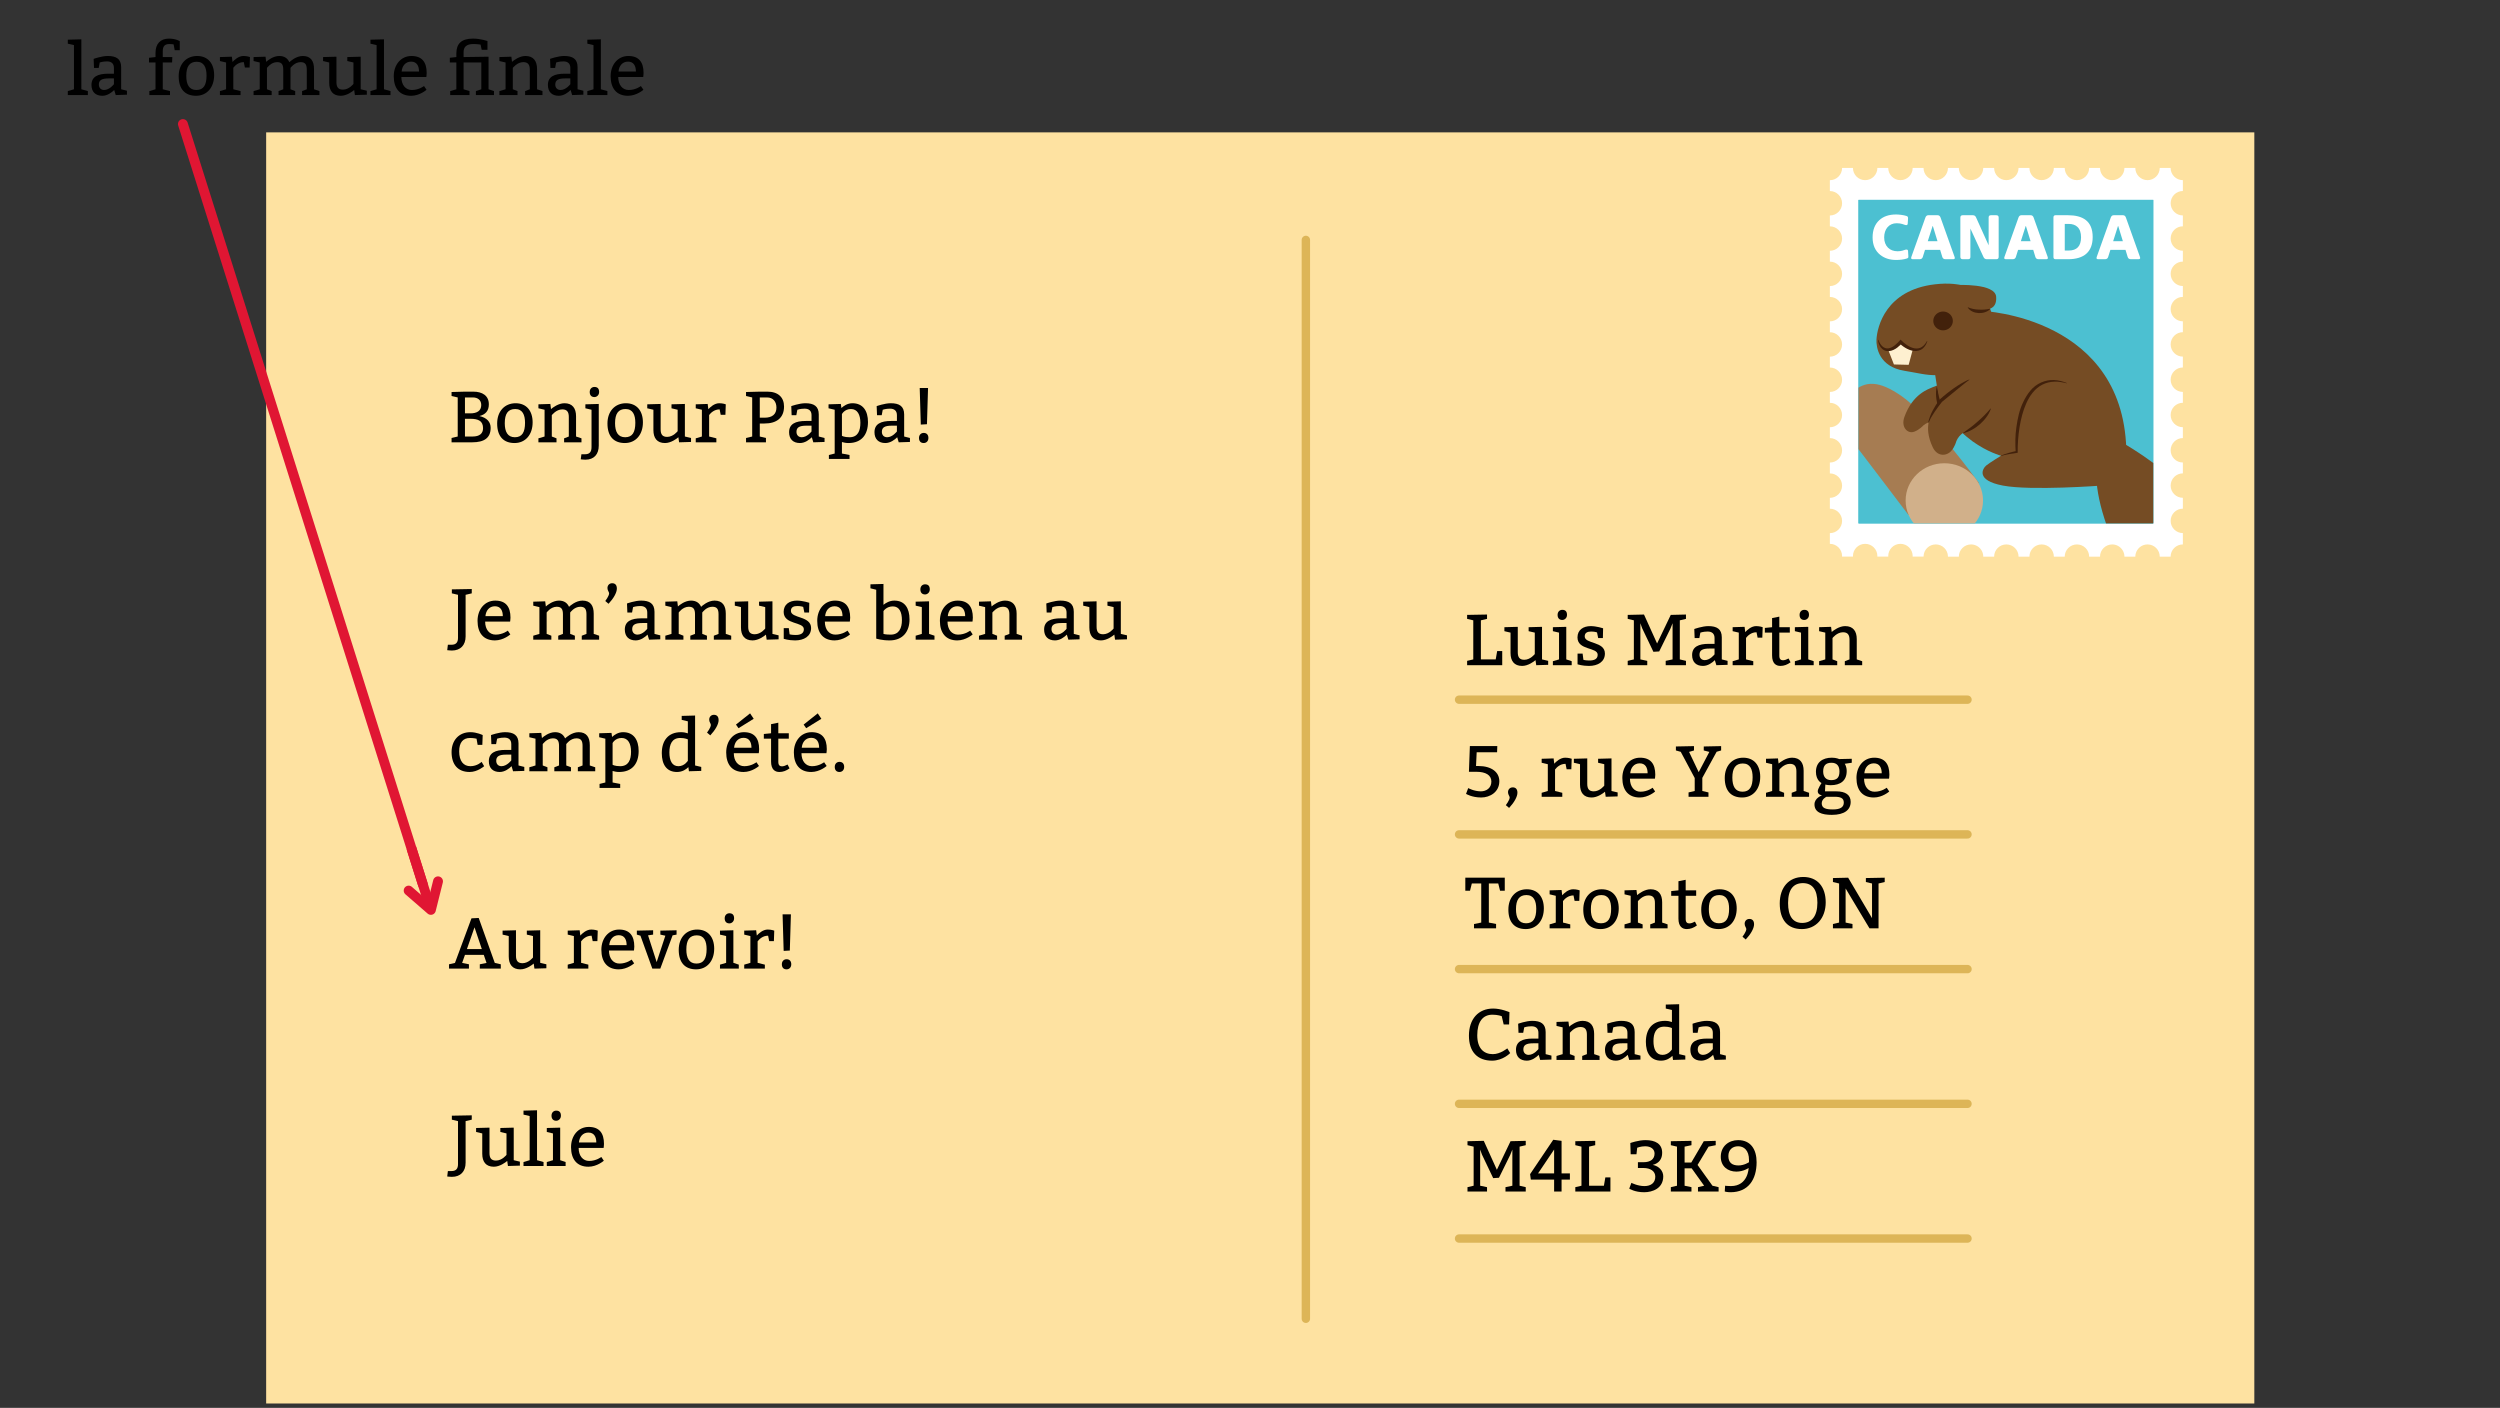 <?xml version="1.0" encoding="UTF-8"?>
<svg id="uuid-56997e0b-f0d3-4f43-992d-f804c8dabe5c" data-name="Layer 1" xmlns="http://www.w3.org/2000/svg" width="760" height="428" xmlns:xlink="http://www.w3.org/1999/xlink" viewBox="0 0 760 428">
  <rect x="0" y="0" width="760" height="428" fill="#333333" stroke="none"/>
  <defs>
    <style>
      .uuid-0a69fbe5-25ba-4fb3-b287-82bf348787f1, .uuid-41a4cae4-7511-42f6-89ea-ca9775fd668d, .uuid-2ae575e7-f239-4b5e-86d8-1dfb4d2cd452, .uuid-b1e79838-7965-4697-b7dc-882db06c5aad {
        fill: none;
      }

      .uuid-0a69fbe5-25ba-4fb3-b287-82bf348787f1, .uuid-41a4cae4-7511-42f6-89ea-ca9775fd668d, .uuid-b1e79838-7965-4697-b7dc-882db06c5aad {
        stroke-linecap: round;
      }

      .uuid-0a69fbe5-25ba-4fb3-b287-82bf348787f1, .uuid-2ae575e7-f239-4b5e-86d8-1dfb4d2cd452 {
        stroke-miterlimit: 10;
      }

      .uuid-0a69fbe5-25ba-4fb3-b287-82bf348787f1, .uuid-2ae575e7-f239-4b5e-86d8-1dfb4d2cd452, .uuid-b1e79838-7965-4697-b7dc-882db06c5aad {
        stroke: #e01633;
        stroke-width: 3px;
      }

      .uuid-41a4cae4-7511-42f6-89ea-ca9775fd668d {
        opacity: .5;
        stroke: #bd890f;
        stroke-width: 2.547px;
      }

      .uuid-41a4cae4-7511-42f6-89ea-ca9775fd668d, .uuid-b1e79838-7965-4697-b7dc-882db06c5aad {
        stroke-linejoin: round;
      }

      .uuid-4df20959-65d3-44a9-9bad-ed5cd9804d11 {
        fill: #fff;
      }

      .uuid-702cc0d6-9f13-46a6-b1a0-d16cfa45278c {
        fill: #fee2a1;
      }

      .uuid-8f6f96d5-390a-43dc-98b8-1991079aa403 {
        fill: #fef0d0;
      }

      .uuid-314db938-3dee-416d-99e1-a10ec31d9d47 {
        fill: #a67c52;
      }

      .uuid-77ef05c5-fe6b-4b78-9e18-48bffe7a98f5 {
        fill: #d1b08a;
      }

      .uuid-76cf2c19-f78b-4222-a449-696e1d71a6e7 {
        fill: #42210b;
      }

      .uuid-edf1879b-0e60-41bb-a4da-f32882572a31 {
        fill: #754c24;
      }

      .uuid-c344a0ea-f7ea-4d76-916d-4231aa473277 {
        fill: #4cc0d1;
      }

      .uuid-9bb7793c-1778-4d65-a233-0dd47543e36c {
        clip-path: url(#uuid-5ca15f95-9258-4f03-9170-eaa06ed80ead);
      }
    </style>
    <clipPath id="uuid-5ca15f95-9258-4f03-9170-eaa06ed80ead">
      <rect x="564.981" y="60.766" width="89.615" height="98.357" style="fill: #4cc0d1;"/>
    </clipPath>
  </defs>
  <rect x="80.911" y="40.241" width="604.402" height="386.421" style="fill: #fee2a1;"/>
  <path d="M663.591,58.066v-3.299c-2.059,0-3.728-1.663-3.728-3.715h-3.301c0,2.048-1.656,3.707-3.704,3.714-2.058-.001-3.726-1.663-3.726-3.715h-3.301c0,2.052-1.663,3.715-3.715,3.715-1.281,0-2.412-.649-3.08-1.637-.4-.593-.634-1.308-.634-2.077h-.001v-.002h-3.3c0,2.053-1.664,3.715-3.715,3.715-1.025,0-1.954-.416-2.627-1.087-.672-.672-1.087-1.601-1.087-2.627h-.001v-.002h-3.3c0,2.053-1.664,3.715-3.714,3.715-2.051,0-3.715-1.663-3.715-3.715h-3.301c0,2.051-1.664,3.714-3.715,3.714s-3.715-1.663-3.715-3.715h-3.301c0,2.052-1.664,3.715-3.715,3.715-1.025,0-1.954-.416-2.627-1.087-.672-.672-1.087-1.601-1.087-2.627h-3.301c0,2.051-1.663,3.714-3.715,3.714-1.025,0-1.954-.416-2.627-1.087-.672-.672-1.087-1.601-1.087-2.627h-3.301c0,2.051-1.663,3.714-3.715,3.714s-3.715-1.663-3.715-3.715h-3.301c0,2.052-1.664,3.715-3.715,3.715s-3.715-1.663-3.715-3.715h-3.3c0,2.059-1.663,3.728-3.715,3.728v3.301c2.052,0,3.715,1.663,3.715,3.715s-1.663,3.715-3.715,3.715v3.3c2.052,0,3.715,1.664,3.715,3.715s-1.663,3.715-3.715,3.715v3.3c2.052,0,3.715,1.664,3.715,3.715s-1.663,3.715-3.715,3.715v3.3c2.052,0,3.714,1.664,3.714,3.715s-1.662,3.714-3.714,3.715v3.301c2.052,0,3.714,1.664,3.714,3.715s-1.662,3.714-3.714,3.715v3.3c2.052,0,3.714,1.663,3.714,3.715s-1.662,3.714-3.714,3.715v3.3c2.052,0,3.714,1.663,3.714,3.715s-1.662,3.714-3.714,3.715v3.301c2.052,0,3.714,1.664,3.714,3.715s-1.662,3.714-3.714,3.715v3.3c2.052,0,3.714,1.664,3.714,3.715s-1.662,3.714-3.714,3.715v3.3c2.052,0,3.714,1.664,3.714,3.715s-1.662,3.714-3.714,3.715v3.252c2.051,0,3.715,1.663,3.715,3.715,0,.061-.014,.117-.018,.176h3.336c-.003-.06-.018-.116-.018-.176,0-2.052,1.663-3.715,3.715-3.715h.001c1.025,0,1.954,.417,2.627,1.088,.672,.672,1.087,1.6,1.087,2.627,0,.061-.015,.117-.018,.176h3.337c-.003-.06-.018-.115-.018-.176,0-2.052,1.663-3.715,3.715-3.715s3.715,1.663,3.715,3.715c0,.061-.015,.116-.018,.176h3.337c-.002-.031-.005-.062-.009-.092,.051-2.008,1.686-3.622,3.706-3.622s3.662,1.62,3.707,3.632c-.004,.027-.007,.055-.008,.083h3.318c0-2.052,1.664-3.715,3.715-3.715,.769,0,1.484,.234,2.076,.634,.988,.668,1.638,1.797,1.638,3.08h3.301c0-2.051,1.664-3.713,3.715-3.713s3.715,1.663,3.715,3.715h3.301c0-2.052,1.664-3.714,3.715-3.715,2.049,0,3.713,1.662,3.714,3.713h3.301c.001-2.051,1.665-3.712,3.715-3.712,1.025,0,1.953,.415,2.626,1.087,.672,.672,1.087,1.6,1.088,2.626h3.301c.001-2.051,1.665-3.712,3.715-3.712,1.326,0,2.48,.7,3.139,1.745,.359,.571,.575,1.242,.575,1.967h3.301c0-.138,.026-.269,.041-.405,.012-.114,.011-.232,.034-.343,.008-.04,.027-.076,.036-.116,.392-1.629,1.851-2.843,3.605-2.849,2.051,.001,3.712,1.662,3.713,3.713h3.301c.001-2.052,1.67-3.713,3.728-3.713v-3.444c-2.052,0-3.715-1.664-3.715-3.715s1.663-3.715,3.715-3.715v-3.3h-.001c-2.052,0-3.715-1.664-3.715-3.715s1.663-3.715,3.715-3.715h.001v-3.3h-.001c-2.052,0-3.715-1.663-3.715-3.715s1.663-3.715,3.715-3.715h.001v-3.3h-.001c-2.052,0-3.715-1.663-3.715-3.715s1.663-3.715,3.715-3.715h.001v-3.301h-.001c-2.052,0-3.715-1.664-3.715-3.715s1.663-3.715,3.715-3.715h.001v-3.3h-.001c-2.052,0-3.715-1.664-3.715-3.715s1.663-3.715,3.715-3.715h.001v-3.3h-.001c-2.052,0-3.715-1.664-3.715-3.715s1.663-3.715,3.715-3.715h.001v-3.301h-.001c-2.052,0-3.715-1.664-3.715-3.715s1.663-3.715,3.715-3.715h.001v-3.3c-2.052,0-3.715-1.664-3.715-3.715s1.663-3.715,3.715-3.715v-3.3c-2.052,0-3.715-1.664-3.715-3.715s1.663-3.715,3.715-3.715Z" style="fill: #fff;"/>
  <rect x="564.981" y="60.766" width="89.615" height="98.357" style="fill: #4cc0d1;"/>
  <g>
    <rect x="564.981" y="60.766" width="89.615" height="98.357" style="fill: #4cc0d1;"/>
    <g style="clip-path: url(#uuid-5ca15f95-9258-4f03-9170-eaa06ed80ead);">
      <path d="M601.6,146.843s-14.788-20.384-23.57-26.463c-6.899-4.776-10.997-4.685-14.889-1.147s-2.229,12.22-1.698,12.751,18.751,24.59,18.751,24.59l21.406-9.73Z" style="fill: #a67c52;"/>
      <g>
        <path d="M603.788,121.061s-5.666,5.899-13.204,6.789c-2.155,.254-3.89-.117-5.874,1.466,0,0-1.184,1.337-2.788,1.925-2.043,.748-4.082-1.418-2.996-4.45,2.529-7.069,7.266-8.471,8.691-9.122,1.423-.651,9.213-3.12,10.405-4.759,1.191-1.638,5.766,8.151,5.766,8.151Z" style="fill: #754c24;"/>
        <path d="M588.943,117.345c.164,2.08,.62,4.141,1.33,6.099,.69,1.962,1.71,3.832,3.179,5.322l-.074,.076c-.999-.488-1.856-1.251-2.529-2.133-.675-.883-1.187-1.877-1.574-2.904-.353-1.039-.61-2.106-.691-3.193-.088-1.083-.056-2.183,.252-3.262l.106-.005Z" style="fill: #42210b;"/>
        <path d="M607.737,117.868s-2.249,7.864-8.497,12.177c-1.785,1.233-3.492,1.715-4.506,4.043,0,0-.422,1.736-1.565,3.006-1.454,1.617-4.235,1.781-5.617-1.128-3.117-6.568-.297-10.361,.657-11.603,.955-1.242,6.685-7.068,6.972-9.073,.286-2.006,12.556,2.578,12.556,2.578Z" style="fill: #754c24;"/>
        <path d="M605.687,96.667s-.688-12.202-17.48-10.235c-14.955,1.752-17.565,12.951-17.762,16.825-.112,2.235,.715,8.205,8.452,9.455,8.193,1.322,10.889,3.151,21.345-2.866" style="fill: #754c24;"/>
        <path d="M642.218,132.911s42.117,21.489,26.646,42.977c-15.472,21.49-32.377-18.336-31.517-32.089" style="fill: #754c24;"/>
        <path d="M602.49,94.518s44.124,1.624,43.931,44.028l-7.544,9.073s-21.491,1.623-29.989,0c-8.501-1.623-6.114-5.253-5.062-6.112,1.05-.86,4.489-2.96,4.489-2.96,0,0-16.617-4.489-19.578-21.68-2.961-17.191,2.483-19.005,2.483-19.005,0,0,11.27-3.63,11.27-3.343Z" style="fill: #754c24;"/>
        <path d="M594.512,86.638c.573,0,12.033-.573,12.32,3.582,.286,4.154-2.865,4.011-6.447,4.298-3.579,.287-5.873-7.88-5.873-7.88Z" style="fill: #754c24;"/>
        <path d="M608.3,138.495c.79-.342,1.608-.603,2.435-.835,.828-.225,1.66-.46,2.508-.607l-.467,.547c-.171-2.608-.18-5.208,.213-7.798,.376-2.576,.891-5.196,2.085-7.612,.576-1.209,1.274-2.38,2.159-3.431,.862-1.069,2.02-1.925,3.284-2.487,1.269-.555,2.648-.825,3.986-.745,1.342,.059,2.616,.429,3.815,.897l-.029,.102c-1.236-.295-2.497-.565-3.773-.499-1.268,.047-2.53,.334-3.659,.913-2.296,1.152-3.834,3.371-4.867,5.666-1.042,2.325-1.648,4.827-2.059,7.343-.396,2.521-.583,5.081-.554,7.632v.063l-.06,.008c-1.68,.21-3.356,.499-4.987,.947l-.031-.102Z" style="fill: #42210b;"/>
        <path d="M596.742,131.632c.766-.61,1.543-1.089,2.285-1.676,.746-.568,1.47-1.163,2.167-1.789,1.423-1.218,2.742-2.558,3.955-3.989l.082,.067c-.319,.957-.804,1.813-1.383,2.588-.563,.793-1.243,1.482-1.955,2.132-.734,.626-1.511,1.202-2.365,1.661-.833,.476-1.775,.832-2.698,1.065l-.088-.059Z" style="fill: #42210b;"/>
        <path d="M598.673,115.472c-.65,.454-1.402,1.064-2.084,1.609l-2.084,1.695-4.155,3.406,.013-.014c-.781,.986-1.532,2-2.234,3.045-.692,1.047-1.38,2.118-1.812,3.294l-.101-.034c.062-.657,.291-1.275,.513-1.886,.217-.618,.508-1.197,.801-1.772,.603-1.146,1.29-2.217,2.05-3.272l.04-.055,.092-.079c.682-.585,1.347-1.186,2.057-1.734,.699-.561,1.413-1.105,2.152-1.619,.735-.517,1.486-1.017,2.271-1.474,.383-.24,.795-.444,1.202-.654,.433-.201,.755-.44,1.326-.55l-.047,.095Z" style="fill: #42210b;"/>
        <path d="M604.992,93.972c-.481,.501-1.056,.785-1.647,.971-.593,.196-1.213,.249-1.835,.236-1.222-.077-2.545-.533-3.314-1.673l.045-.096c1.047,.457,2.184,.676,3.321,.709,1.135,.068,2.289-.011,3.404-.25l.027,.103Z" style="fill: #42210b;"/>
        <polygon points="577.988 104.074 581.426 106.462 580.234 110.905 575.756 110.794 574.168 106.748 577.988 104.074" style="fill: #fef0d0;"/>
        <path d="M571.021,103.296c.236,.704,.606,1.382,1.128,1.909,.518,.528,1.269,.82,1.997,.685,.727-.12,1.386-.519,1.963-.985,.583-.468,1.097-1.018,1.592-1.582l.076-.087,.08,.084c.555,.588,1.185,1.122,1.86,1.575,.676,.45,1.416,.824,2.21,.979,.787,.16,1.641,.056,2.316-.397,.683-.436,1.184-1.112,1.571-1.826l.094,.049c-.221,.817-.66,1.601-1.372,2.232-.723,.628-1.808,.879-2.761,.742-.97-.107-1.827-.504-2.597-.962-.786-.465-1.432-1.019-2.098-1.686l1.421-.022c-.512,.613-1.099,1.175-1.763,1.693-.679,.482-1.478,.95-2.465,1.036-.486,.039-1.009-.036-1.456-.246-.446-.216-.802-.535-1.075-.877-.494-.726-.78-1.489-.823-2.287l.102-.03Z" style="fill: #42210b;"/>
        <path d="M593.671,97.565c0,1.582-1.335,2.865-2.978,2.865s-2.978-1.283-2.978-2.865,1.332-2.864,2.978-2.864,2.978,1.282,2.978,2.864Z" style="fill: #42210b;"/>
      </g>
      <path d="M602.839,152.151c0,6.252-5.267,11.322-11.764,11.322s-11.765-5.069-11.765-11.322,5.267-11.322,11.765-11.322,11.764,5.069,11.764,11.322Z" style="fill: #d1b08a;"/>
    </g>
  </g>
  <line x1="396.983" y1="72.938" x2="396.983" y2="400.901" style="fill: none; opacity: .5; stroke: #bd890f; stroke-linecap: round; stroke-linejoin: round; stroke-width: 2.547px;"/>
  <g>
    <path d="M455.137,197.93h1.54v4.29h-10.671v-1.32l1.87-.44v-11.881l-1.87-.44v-1.21l6.051-.11v1.32l-1.87,.44v11.881h4.51l.44-2.529Z"/>
    <path d="M470.647,202.11l-3.631,.11-.22-1.54c-.528,.462-2.267,1.76-4.07,1.76-2.421,0-3.521-1.518-3.521-3.938v-6.183l-1.87-.439v-1.211l4.07-.109v7.723c0,1.54,.55,2.288,1.98,2.288,1.87,0,3.19-1.738,3.19-1.738v-6.513l-1.87-.439v-1.211l4.07-.109v9.9l1.87,.44v1.21Z"/>
    <path d="M477.796,202.22h-5.721v-1.21l1.87-.551v-8.141l-1.87-.439v-1.211l4.071-.109v9.9l1.649,.551v1.21Zm-2.86-16.833c.881,0,1.431,.44,1.431,1.541,0,.99-.771,1.54-1.431,1.54-.88,0-1.43-.55-1.43-1.54s.66-1.541,1.43-1.541Z"/>
    <path d="M481.359,200.592s.66,.197,1.849,.197c1.32,0,2.486-.373,2.486-1.738,0-2.376-6.139-1.275-6.139-5.28,0-2.288,1.76-3.433,4.026-3.433,1.738,0,3.763,.66,3.763,.66l-.066,2.971h-1.43l-.353-1.717s-.682-.264-1.782-.264c-1.122,0-1.958,.352-1.958,1.475,0,2.354,6.139,1.451,6.139,5.215,0,2.529-2.2,3.762-4.841,3.762-2.023,0-3.477-.484-3.477-.484v-3.256h1.541l.241,1.893Z"/>
    <path d="M508.465,189.458l-.66,1.649-3.411,6.932-1.76,.109-3.41-7.15-.551-1.54v11.001l2.091,.44v1.32h-5.941v-1.32l1.87-.44v-11.881l-1.87-.44v-1.21l4.951-.11,3.982,8.802,4.158-8.691,4.621-.11v1.32l-1.87,.44v11.881l1.87,.44v1.32h-6.161v-1.32l2.091-.44v-11.001Z"/>
    <path d="M515.063,191.219s2.42-.881,4.29-.881c2.553,0,4.071,.881,4.071,3.41v6.711l1.76,.44v1.21l-3.41,.11-.462-1.54c-.748,.748-2.068,1.76-3.608,1.76-2.091,0-3.301-1.21-3.301-3.301,0-2.529,1.98-3.41,5.061-3.41h1.761v-1.76c0-1.32-.771-1.98-2.091-1.98s-2.223,.33-2.223,.33l-.308,1.65h-1.431l-.109-2.75Zm4.62,5.94c-2.2,0-3.036,.55-3.036,1.87,0,.99,.616,1.65,1.606,1.65,1.65,0,2.971-1.76,2.971-1.76v-1.761h-1.541Z"/>
    <path d="M530.552,192.164c.55-.615,1.826-1.826,3.322-1.826,1.1,0,1.98,.33,1.98,.33l-.11,3.19h-1.43l-.33-1.649c-1.65,0-2.707,1.078-3.19,1.715v6.535l2.2,.551v1.21h-6.271v-1.21l1.87-.551v-8.141l-1.87-.439v-1.211l3.631-.109,.198,1.605Z"/>
    <path d="M544.104,192.318h-3.19v7.062c0,1.013,.484,1.343,1.1,1.343,.528,0,1.145-.242,1.717-.55l.594,1.166c-.99,.727-1.98,1.1-3.08,1.1-1.32,0-2.53-.726-2.53-3.189v-6.932h-2.2v-1.43l2.2-.221v-2.772l2.2-.44v3.213h3.19v1.65Z"/>
    <path d="M551.362,202.22h-5.721v-1.21l1.87-.551v-8.141l-1.87-.439v-1.211l4.071-.109v9.9l1.649,.551v1.21Zm-2.86-16.833c.881,0,1.431,.44,1.431,1.541,0,.99-.771,1.54-1.431,1.54-.88,0-1.43-.55-1.43-1.54s.66-1.541,1.43-1.541Z"/>
    <path d="M556.841,192.12c.527-.462,2.266-1.782,4.092-1.782,2.421,0,3.521,1.541,3.521,3.961v6.16l1.649,.551v1.21h-5.28v-1.21l1.43-.551v-5.94c0-1.54-.55-2.31-1.979-2.31-1.871,0-3.19,1.76-3.19,1.76v6.49l1.43,.551v1.21h-5.501v-1.21l1.87-.551v-8.141l-1.87-.439v-1.211l3.631-.109,.198,1.562Z"/>
    <path d="M448.712,232.868h.704c4.005,0,6.381,1.87,6.381,4.621,0,3.3-2.86,4.95-5.501,4.95-2.86,0-4.62-1.1-4.62-1.1l.66-1.761s1.76,.99,3.851,.99c1.649,0,3.19-.99,3.19-2.971s-1.761-2.97-4.511-2.97h-2.311l.286-7.812h8.339l-.065,1.87h-6.205l-.198,4.181Z"/>
    <path d="M457.775,244.773s1.166-1.541,1.166-2.333c0-.439-.506-.836-.506-1.605,0-.837,.572-1.475,1.431-1.475,.77,0,1.43,.396,1.43,1.628s-.99,2.971-2.53,4.621l-.99-.836Z"/>
    <path d="M472.494,232.164c.55-.616,1.826-1.826,3.322-1.826,1.1,0,1.98,.33,1.98,.33l-.11,3.19h-1.43l-.33-1.65c-1.65,0-2.707,1.078-3.19,1.717v6.535l2.2,.55v1.21h-6.271v-1.21l1.87-.55v-8.142l-1.87-.44v-1.21l3.631-.11,.198,1.606Z"/>
    <path d="M491.767,242.11l-3.631,.11-.22-1.54c-.528,.462-2.267,1.76-4.07,1.76-2.421,0-3.521-1.518-3.521-3.938v-6.183l-1.87-.44v-1.21l4.07-.11v7.724c0,1.54,.55,2.288,1.98,2.288,1.87,0,3.19-1.738,3.19-1.738v-6.513l-1.87-.44v-1.21l4.07-.11v9.902l1.87,.439v1.21Z"/>
    <path d="M495.506,236.719c0,2.421,1.298,3.961,3.19,3.961,2.2,0,3.696-1.21,3.696-1.21l.771,1.144s-2.047,1.826-4.687,1.826c-3.521,0-5.281-2.31-5.281-5.94,0-3.521,2.2-6.161,5.391-6.161s4.621,1.87,4.621,5.171c0,.55-.11,1.166-.11,1.21h-7.591Zm5.369-1.65c0-1.649-.639-3.014-2.398-3.014s-2.751,1.364-2.883,3.014h5.281Z"/>
    <path d="M515.195,236.521l-4.246-7.965-1.475-.418v-1.21l5.501-.11v1.32l-1.496,.44,2.927,6.16,3.234-6.16-1.694-.44v-1.21l5.28-.11v1.32l-1.364,.396-4.356,7.942v3.983l1.87,.439v1.32h-6.051v-1.32l1.87-.439v-3.939Z"/>
    <path d="M535.106,236.169c0,3.74-2.201,6.271-5.501,6.271s-5.281-1.979-5.281-5.94c0-3.74,2.311-6.161,5.611-6.161s5.171,2.311,5.171,5.831Zm-8.472,.22c0,2.641,.88,4.291,3.08,4.291s3.081-1.54,3.081-4.4c0-2.421-.771-4.181-2.971-4.181s-3.19,1.43-3.19,4.29Z"/>
    <path d="M540.693,232.12c.527-.462,2.266-1.782,4.093-1.782,2.42,0,3.52,1.54,3.52,3.961v6.161l1.65,.55v1.21h-5.28v-1.21l1.43-.55v-5.941c0-1.54-.55-2.311-1.979-2.311-1.871,0-3.19,1.761-3.19,1.761v6.491l1.43,.55v1.21h-5.501v-1.21l1.87-.55v-8.142l-1.87-.44v-1.21l3.631-.11,.198,1.562Z"/>
    <path d="M560.802,232.187s.594,.792,.594,2.222c0,2.971-1.98,4.291-4.841,4.291-.989,0-1.649-.198-1.649-.198l-.11,2.068h3.41c2.86,0,4.401,1.101,4.401,3.19,0,2.421-1.871,3.961-5.722,3.961-3.08,0-5.28-.771-5.28-3.19,0-1.98,2.311-2.751,2.311-2.751,0,0-1.32-.109-1.32-1.254,0-.726,1.144-2.486,1.144-2.486,0,0-1.693-.771-1.693-3.41,0-2.86,1.979-4.291,4.84-4.291,1.431,0,2.201,.418,2.201,.418l3.851-.088v1.21l-2.135,.309Zm-5.566,10.033s-1.431,.66-1.431,1.98c0,1.54,1.32,1.87,3.41,1.87,2.2,0,3.301-.66,3.301-2.091s-1.101-1.76-2.86-1.76h-2.42Zm-.99-7.701c0,1.54,.77,2.641,2.42,2.641,1.761,0,2.53-.771,2.53-2.641,0-1.65-.77-2.641-2.42-2.641-1.761,0-2.53,.881-2.53,2.641Z"/>
    <path d="M566.675,236.719c0,2.421,1.298,3.961,3.19,3.961,2.2,0,3.696-1.21,3.696-1.21l.771,1.144s-2.046,1.826-4.687,1.826c-3.521,0-5.281-2.31-5.281-5.94,0-3.521,2.2-6.161,5.391-6.161s4.621,1.87,4.621,5.171c0,.55-.11,1.166-.11,1.21h-7.591Zm5.369-1.65c0-1.649-.639-3.014-2.398-3.014s-2.751,1.364-2.883,3.014h5.281Z"/>
    <path d="M448.096,280.9l2.2-.439v-11.882h-2.86l-.55,2.2h-1.431v-3.961h11.992v3.961h-1.431l-.55-2.2h-2.86v11.882l2.2,.439v1.32h-6.711v-1.32Z"/>
    <path d="M469.327,276.169c0,3.74-2.201,6.271-5.501,6.271s-5.281-1.979-5.281-5.94c0-3.74,2.311-6.161,5.611-6.161s5.171,2.311,5.171,5.831Zm-8.472,.22c0,2.641,.88,4.291,3.08,4.291s3.081-1.54,3.081-4.4c0-2.421-.771-4.181-2.971-4.181s-3.19,1.43-3.19,4.29Z"/>
    <path d="M474.914,272.164c.55-.616,1.826-1.826,3.322-1.826,1.1,0,1.98,.33,1.98,.33l-.11,3.19h-1.43l-.33-1.65c-1.65,0-2.707,1.078-3.19,1.717v6.535l2.2,.55v1.21h-6.271v-1.21l1.87-.55v-8.142l-1.87-.44v-1.21l3.631-.11,.198,1.606Z"/>
    <path d="M492.097,276.169c0,3.74-2.201,6.271-5.501,6.271s-5.281-1.979-5.281-5.94c0-3.74,2.311-6.161,5.611-6.161s5.171,2.311,5.171,5.831Zm-8.472,.22c0,2.641,.88,4.291,3.08,4.291s3.081-1.54,3.081-4.4c0-2.421-.771-4.181-2.971-4.181s-3.19,1.43-3.19,4.29Z"/>
    <path d="M497.684,272.12c.527-.462,2.266-1.782,4.093-1.782,2.42,0,3.52,1.54,3.52,3.961v6.161l1.65,.55v1.21h-5.28v-1.21l1.43-.55v-5.941c0-1.54-.55-2.311-1.979-2.311-1.871,0-3.19,1.761-3.19,1.761v6.491l1.43,.55v1.21h-5.501v-1.21l1.87-.55v-8.142l-1.87-.44v-1.21l3.631-.11,.198,1.562Z"/>
    <path d="M515.636,272.318h-3.19v7.062c0,1.013,.484,1.343,1.1,1.343,.528,0,1.145-.242,1.717-.55l.594,1.166c-.99,.726-1.98,1.1-3.08,1.1-1.32,0-2.53-.726-2.53-3.19v-6.931h-2.2v-1.431l2.2-.22v-2.772l2.2-.439v3.212h3.19v1.65Z"/>
    <path d="M527.956,276.169c0,3.74-2.201,6.271-5.501,6.271s-5.281-1.979-5.281-5.94c0-3.74,2.311-6.161,5.611-6.161s5.171,2.311,5.171,5.831Zm-8.472,.22c0,2.641,.88,4.291,3.08,4.291s3.081-1.54,3.081-4.4c0-2.421-.771-4.181-2.971-4.181s-3.19,1.43-3.19,4.29Z"/>
    <path d="M529.714,284.773s1.166-1.541,1.166-2.333c0-.439-.506-.836-.506-1.605,0-.837,.572-1.475,1.431-1.475,.77,0,1.43,.396,1.43,1.628s-.99,2.971-2.53,4.621l-.99-.836Z"/>
    <path d="M555.016,274.299c0,4.841-2.97,8.141-7.261,8.141s-6.711-2.75-6.711-7.811c0-4.841,2.75-8.031,7.151-8.031,4.29,0,6.82,2.971,6.82,7.701Zm-11.441,.22c0,3.961,1.431,6.051,4.291,6.051s4.62-1.98,4.62-6.161c0-3.96-1.54-5.94-4.4-5.94s-4.511,1.87-4.511,6.051Z"/>
    <path d="M563.155,280.9v1.32h-5.941v-1.32l1.87-.439v-11.882l-1.87-.44v-1.21l4.621-.11,7.261,12.3v-10.539l-1.87-.44v-1.21l5.721-.11v1.32l-1.87,.44v13.642h-2.75l-7.262-12.124v10.364l2.091,.439Z"/>
    <path d="M456.523,308.908s-1.167-.44-2.816-.44c-2.971,0-4.621,2.2-4.621,6.271,0,3.961,1.98,5.722,4.73,5.722,2.311,0,4.4-1.761,4.4-1.761l.881,1.431s-2.2,2.31-5.501,2.31c-4.4,0-7.041-2.64-7.041-7.591,0-5.061,2.86-8.251,7.371-8.251,2.42,0,4.95,1.1,4.95,1.1l-.109,3.741h-1.65l-.594-2.53Z"/>
    <path d="M461.516,311.218s2.42-.88,4.29-.88c2.553,0,4.071,.88,4.071,3.41v6.712l1.76,.439v1.21l-3.41,.11-.462-1.54c-.748,.748-2.068,1.76-3.608,1.76-2.091,0-3.301-1.21-3.301-3.3,0-2.53,1.98-3.411,5.061-3.411h1.761v-1.76c0-1.32-.771-1.98-2.091-1.98s-2.223,.33-2.223,.33l-.308,1.65h-1.43l-.11-2.751Zm4.62,5.941c-2.2,0-3.036,.55-3.036,1.87,0,.99,.616,1.65,1.606,1.65,1.65,0,2.971-1.761,2.971-1.761v-1.76h-1.541Z"/>
    <path d="M477.004,312.12c.527-.462,2.266-1.782,4.093-1.782,2.42,0,3.52,1.54,3.52,3.961v6.161l1.65,.55v1.21h-5.28v-1.21l1.43-.55v-5.941c0-1.54-.55-2.311-1.979-2.311-1.871,0-3.19,1.761-3.19,1.761v6.491l1.43,.55v1.21h-5.501v-1.21l1.87-.55v-8.142l-1.87-.44v-1.21l3.631-.11,.198,1.562Z"/>
    <path d="M488.575,311.218s2.42-.88,4.29-.88c2.553,0,4.071,.88,4.071,3.41v6.712l1.76,.439v1.21l-3.41,.11-.462-1.54c-.748,.748-2.068,1.76-3.608,1.76-2.091,0-3.301-1.21-3.301-3.3,0-2.53,1.98-3.411,5.061-3.411h1.761v-1.76c0-1.32-.771-1.98-2.091-1.98s-2.223,.33-2.223,.33l-.308,1.65h-1.431l-.109-2.751Zm4.62,5.941c-2.2,0-3.036,.55-3.036,1.87,0,.99,.616,1.65,1.606,1.65,1.65,0,2.971-1.761,2.971-1.761v-1.76h-1.541Z"/>
    <path d="M512.336,322.11l-3.74,.11-.176-1.254c-.639,.638-1.782,1.474-3.455,1.474-3.19,0-4.62-2.31-4.62-5.721,0-3.74,1.87-6.381,5.831-6.381,.813,0,1.518,.154,2.09,.353v-3.653l-1.87-.439v-1.21l4.07-.11v15.183l1.87,.439v1.21Zm-4.07-9.571s-.77-.439-2.311-.439c-2.552,0-3.3,1.979-3.3,4.4s.77,4.181,2.75,4.181c1.87,0,2.86-1.65,2.86-1.65v-6.491Z"/>
    <path d="M514.534,311.218s2.42-.88,4.29-.88c2.553,0,4.071,.88,4.071,3.41v6.712l1.76,.439v1.21l-3.41,.11-.462-1.54c-.748,.748-2.068,1.76-3.608,1.76-2.091,0-3.301-1.21-3.301-3.3,0-2.53,1.98-3.411,5.061-3.411h1.761v-1.76c0-1.32-.771-1.98-2.091-1.98s-2.223,.33-2.223,.33l-.308,1.65h-1.431l-.109-2.751Zm4.62,5.941c-2.2,0-3.036,.55-3.036,1.87,0,.99,.616,1.65,1.606,1.65,1.65,0,2.971-1.761,2.971-1.761v-1.76h-1.541Z"/>
    <path d="M459.758,349.458l-.66,1.65-3.411,6.931-1.76,.11-3.41-7.151-.551-1.54v11.002l2.091,.439v1.32h-5.941v-1.32l1.87-.439v-11.882l-1.87-.44v-1.21l4.951-.11,3.982,8.802,4.158-8.691,4.621-.11v1.32l-1.87,.44v11.882l1.87,.439v1.32h-6.161v-1.32l2.091-.439v-11.002Z"/>
    <path d="M474.717,356.719h2.53v1.87h-2.53v3.631h-2.267v-3.631h-7.085l-.22-1.65,7.041-10.451,2.53,.33v9.901Zm-2.267-7.261l-4.885,7.261h4.885v-7.261Z"/>
    <path d="M488.026,357.929h1.54v4.291h-10.671v-1.32l1.87-.439v-11.882l-1.87-.44v-1.21l6.051-.11v1.32l-1.87,.44v11.882h4.51l.44-2.531Z"/>
    <path d="M499.686,353.309c1.98,0,3.301-.88,3.301-2.641,0-1.32-1.101-2.2-2.86-2.2-1.32,0-2.421,.44-2.421,.44l-.22,1.979h-1.761l-.109-3.41s2.42-.88,4.62-.88c2.971,0,5.061,1.1,5.061,3.851,0,1.892-.945,3.19-2.86,3.674,2.047,.419,3.19,1.937,3.19,3.477,0,3.631-3.19,4.841-5.83,4.841-2.861,0-4.511-1.1-4.511-1.1l.66-1.761s1.87,.99,3.96,.99c1.98,0,3.301-.99,3.301-2.86,0-1.65-1.431-2.641-3.631-2.641h-1.65v-1.76h1.761Z"/>
    <path d="M507.935,360.9l1.87-.439v-11.882l-1.87-.44v-1.21l6.271-.11v1.32l-2.09,.44v4.841h2.024l3.807-6.491,3.63-.11v1.32l-2.178,.44-3.345,5.566,4.532,6.315,1.871,.439v1.32h-6.271v-1.32l1.87-.439-3.784-5.281h-2.156v5.281l2.09,.439v1.32h-6.271v-1.32Z"/>
    <path d="M524.435,360.46s.77,.109,1.76,.109c5.281,0,5.391-5.501,5.391-5.501,0,0-1.54,1.101-3.74,1.101-2.53,0-4.73-1.54-4.73-4.511,0-3.19,2.42-5.061,5.28-5.061,3.851,0,5.611,2.86,5.611,6.711,0,5.28-2.53,9.131-7.921,9.131-1.101,0-1.761-.22-1.761-.22l.11-1.76Zm7.261-7.812c0-2.971-1.54-4.181-3.301-4.181s-2.97,1.101-2.97,2.971c0,1.98,1.1,2.86,3.08,2.86,1.761,0,3.19-.99,3.19-.99v-.66Z"/>
  </g>
  <line x1="443.552" y1="212.701" x2="598.121" y2="212.701" style="fill: none; opacity: .5; stroke: #bd890f; stroke-linecap: round; stroke-linejoin: round; stroke-width: 2.547px;"/>
  <line x1="443.552" y1="253.655" x2="598.121" y2="253.655" style="fill: none; opacity: .5; stroke: #bd890f; stroke-linecap: round; stroke-linejoin: round; stroke-width: 2.547px;"/>
  <line x1="443.552" y1="294.609" x2="598.121" y2="294.609" style="fill: none; opacity: .5; stroke: #bd890f; stroke-linecap: round; stroke-linejoin: round; stroke-width: 2.547px;"/>
  <line x1="443.552" y1="335.563" x2="598.121" y2="335.563" style="fill: none; opacity: .5; stroke: #bd890f; stroke-linecap: round; stroke-linejoin: round; stroke-width: 2.547px;"/>
  <line x1="443.552" y1="376.517" x2="598.121" y2="376.517" style="fill: none; opacity: .5; stroke: #bd890f; stroke-linecap: round; stroke-linejoin: round; stroke-width: 2.547px;"/>
  <g>
    <path d="M139.147,120.822l-1.87-.44v-1.21l4.07-.11h2.53c2.75,0,4.731,1.21,4.731,3.851,0,1.98-1.012,3.103-2.86,3.564,2.31,.528,3.41,1.826,3.41,3.587,0,3.08-1.98,4.4-5.611,4.4h-6.271v-1.32l1.87-.44v-11.881Zm3.851,4.84c1.98,0,3.3-.77,3.3-2.53,0-1.54-1.1-2.31-2.53-2.31h-2.42v4.84h1.65Zm.66,7.041c2.09,0,3.19-.88,3.19-2.53,0-2.2-1.43-2.86-3.851-2.86h-1.65v5.391h2.311Z"/>
    <path d="M161.918,128.413c0,3.74-2.2,6.271-5.5,6.271s-5.281-1.98-5.281-5.94c0-3.74,2.311-6.161,5.611-6.161s5.171,2.311,5.171,5.831Zm-8.471,.22c0,2.641,.88,4.291,3.081,4.291s3.081-1.54,3.081-4.4c0-2.421-.771-4.181-2.971-4.181s-3.19,1.43-3.19,4.29Z"/>
    <path d="M167.505,124.364c.528-.462,2.267-1.782,4.093-1.782,2.42,0,3.521,1.54,3.521,3.961v6.16l1.65,.551v1.21h-5.281v-1.21l1.43-.551v-5.94c0-1.54-.55-2.311-1.98-2.311-1.87,0-3.19,1.761-3.19,1.761v6.49l1.43,.551v1.21h-5.501v-1.21l1.871-.551v-8.141l-1.871-.44v-1.21l3.631-.11,.198,1.562Z"/>
    <path d="M182.025,135.454c0,2.641-1.43,4.29-4.07,4.29-.55,0-1.408-.109-1.408-.109l.198-1.54h1.1c1.541,0,1.98-.881,1.98-2.2v-11.332l-1.87-.44v-1.21l4.07-.11v12.652Zm-1.32-17.822c.88,0,1.43,.439,1.43,1.54,0,.99-.77,1.54-1.43,1.54-.88,0-1.43-.55-1.43-1.54s.66-1.54,1.43-1.54Z"/>
    <path d="M195.446,128.413c0,3.74-2.2,6.271-5.501,6.271s-5.28-1.98-5.28-5.94c0-3.74,2.31-6.161,5.61-6.161s5.171,2.311,5.171,5.831Zm-8.471,.22c0,2.641,.88,4.291,3.081,4.291s3.081-1.54,3.081-4.4c0-2.421-.771-4.181-2.971-4.181s-3.19,1.43-3.19,4.29Z"/>
    <path d="M210.076,134.354l-3.63,.11-.22-1.54c-.528,.462-2.266,1.76-4.07,1.76-2.42,0-3.521-1.518-3.521-3.938v-6.183l-1.871-.44v-1.21l4.071-.11v7.724c0,1.54,.55,2.288,1.98,2.288,1.871,0,3.19-1.738,3.19-1.738v-6.513l-1.87-.44v-1.21l4.071-.11v9.901l1.87,.44v1.21Z"/>
    <path d="M215.333,124.408c.55-.616,1.827-1.826,3.323-1.826,1.1,0,1.98,.33,1.98,.33l-.11,3.19h-1.43l-.33-1.65c-1.65,0-2.707,1.078-3.19,1.717v6.534l2.2,.551v1.21h-6.271v-1.21l1.87-.551v-8.141l-1.87-.44v-1.21l3.63-.11,.198,1.606Z"/>
    <path d="M228.665,120.822l-1.87-.44v-1.21l4.18-.11h2.311c3.3,0,5.061,1.761,5.061,4.511,0,3.41-2.2,5.171-5.941,5.171h-1.43v3.96l1.871,.44v1.32h-6.051v-1.32l1.87-.44v-11.881Zm3.74,6.16c2.42,0,3.631-1.1,3.631-3.08,0-1.76-.99-3.08-2.86-3.08h-2.201v6.16h1.43Z"/>
    <path d="M240.544,123.462s2.42-.88,4.291-.88c2.552,0,4.07,.88,4.07,3.41v6.711l1.76,.44v1.21l-3.41,.11-.462-1.54c-.748,.748-2.068,1.76-3.608,1.76-2.09,0-3.3-1.21-3.3-3.3,0-2.53,1.98-3.411,5.061-3.411h1.76v-1.76c0-1.32-.77-1.98-2.09-1.98s-2.222,.33-2.222,.33l-.308,1.65h-1.43l-.11-2.751Zm4.621,5.941c-2.2,0-3.037,.55-3.037,1.87,0,.99,.616,1.65,1.606,1.65,1.65,0,2.97-1.761,2.97-1.761v-1.76h-1.54Z"/>
    <path d="M255.791,124.034c.66-.616,1.826-1.452,3.344-1.452,3.19,0,4.731,2.311,4.731,5.721,0,3.741-1.871,6.381-5.941,6.381-.726,0-1.386-.132-1.98-.308v3.498l2.311,.44v1.21h-6.271v-1.21l1.76-.44v-13.312l-1.87-.44v-1.21l3.74-.11,.176,1.232Zm.154,8.449s.66,.44,2.311,.44c2.552,0,3.3-1.98,3.3-4.4s-.88-4.181-2.86-4.181-2.75,1.54-2.75,1.54v6.601Z"/>
    <path d="M266.504,123.462s2.42-.88,4.291-.88c2.552,0,4.07,.88,4.07,3.41v6.711l1.76,.44v1.21l-3.41,.11-.462-1.54c-.748,.748-2.068,1.76-3.608,1.76-2.09,0-3.3-1.21-3.3-3.3,0-2.53,1.98-3.411,5.061-3.411h1.76v-1.76c0-1.32-.77-1.98-2.09-1.98s-2.222,.33-2.222,.33l-.308,1.65h-1.43l-.11-2.751Zm4.621,5.941c-2.2,0-3.037,.55-3.037,1.87,0,.99,.616,1.65,1.606,1.65,1.65,0,2.97-1.761,2.97-1.761v-1.76h-1.54Z"/>
    <path d="M280.804,131.604c.88,0,1.43,.55,1.43,1.54s-.66,1.54-1.43,1.54c-.88,0-1.43-.55-1.43-1.54s.66-1.54,1.43-1.54Zm-1.21-13.642h2.53l-.33,11.001-1.871,.11-.33-11.111Z"/>
    <path d="M141.545,180.822v12.651c0,2.641-1.541,4.291-4.181,4.291-.55,0-1.408-.11-1.408-.11l.198-1.65h1.1c1.431,0,1.98-.77,1.98-2.09v-13.092l-1.87-.44v-1.21l6.051-.11v1.32l-1.87,.44Z"/>
    <path d="M147.485,188.963c0,2.421,1.298,3.961,3.19,3.961,2.2,0,3.697-1.21,3.697-1.21l.77,1.144s-2.046,1.826-4.687,1.826c-3.521,0-5.281-2.31-5.281-5.94,0-3.521,2.201-6.161,5.391-6.161s4.621,1.87,4.621,5.171c0,.55-.11,1.166-.11,1.21h-7.591Zm5.369-1.65c0-1.65-.638-3.014-2.398-3.014s-2.75,1.363-2.883,3.014h5.281Z"/>
    <path d="M165.943,184.364c.506-.484,2.179-1.782,3.983-1.782,1.584,0,2.552,.748,3.058,1.893,.286-.286,2.068-1.893,4.093-1.893,2.42,0,3.411,1.54,3.411,3.961v6.16l1.65,.551v1.21h-5.281v-1.21l1.43-.551v-5.94c0-1.54-.44-2.311-1.87-2.311-1.87,0-3.081,1.761-3.081,1.761v6.49l1.43,.551v1.21h-5.061v-1.21l1.43-.551v-5.94c0-1.54-.44-2.311-1.87-2.311-1.871,0-3.081,1.761-3.081,1.761v6.49l1.43,.551v1.21h-5.5v-1.21l1.87-.551v-8.141l-1.87-.44v-1.21l3.63-.11,.198,1.562Z"/>
    <path d="M184.004,182.714s1.167-1.54,1.167-2.332c0-.44-.506-.836-.506-1.606,0-.836,.572-1.474,1.43-1.474,.771,0,1.43,.396,1.43,1.628s-.99,2.971-2.53,4.621l-.99-.837Z"/>
    <path d="M190.605,183.462s2.42-.88,4.291-.88c2.552,0,4.07,.88,4.07,3.41v6.711l1.76,.44v1.21l-3.41,.11-.462-1.54c-.748,.748-2.068,1.76-3.608,1.76-2.09,0-3.3-1.21-3.3-3.3,0-2.53,1.98-3.411,5.061-3.411h1.76v-1.76c0-1.32-.77-1.98-2.09-1.98s-2.222,.33-2.222,.33l-.308,1.65h-1.43l-.11-2.751Zm4.621,5.941c-2.2,0-3.037,.55-3.037,1.87,0,.99,.616,1.65,1.606,1.65,1.65,0,2.97-1.761,2.97-1.761v-1.76h-1.54Z"/>
    <path d="M206.093,184.364c.506-.484,2.179-1.782,3.983-1.782,1.584,0,2.552,.748,3.058,1.893,.286-.286,2.068-1.893,4.093-1.893,2.42,0,3.411,1.54,3.411,3.961v6.16l1.65,.551v1.21h-5.281v-1.21l1.43-.551v-5.94c0-1.54-.44-2.311-1.87-2.311-1.87,0-3.081,1.761-3.081,1.761v6.49l1.43,.551v1.21h-5.061v-1.21l1.43-.551v-5.94c0-1.54-.44-2.311-1.87-2.311-1.87,0-3.081,1.761-3.081,1.761v6.49l1.43,.551v1.21h-5.501v-1.21l1.871-.551v-8.141l-1.871-.44v-1.21l3.631-.11,.198,1.562Z"/>
    <path d="M236.696,194.354l-3.63,.11-.22-1.54c-.528,.462-2.266,1.76-4.07,1.76-2.42,0-3.521-1.518-3.521-3.938v-6.183l-1.871-.44v-1.21l4.071-.11v7.724c0,1.54,.55,2.288,1.98,2.288,1.871,0,3.19-1.738,3.19-1.738v-6.513l-1.87-.44v-1.21l4.071-.11v9.901l1.87,.44v1.21Z"/>
    <path d="M240.039,192.836s.66,.197,1.848,.197c1.32,0,2.486-.374,2.486-1.738,0-2.376-6.139-1.275-6.139-5.28,0-2.288,1.76-3.433,4.026-3.433,1.738,0,3.763,.66,3.763,.66l-.066,2.971h-1.43l-.352-1.717s-.682-.264-1.782-.264c-1.123,0-1.958,.352-1.958,1.475,0,2.354,6.139,1.452,6.139,5.214,0,2.531-2.201,3.763-4.841,3.763-2.024,0-3.477-.483-3.477-.483v-3.257h1.54l.242,1.893Z"/>
    <path d="M250.752,188.963c0,2.421,1.298,3.961,3.19,3.961,2.2,0,3.697-1.21,3.697-1.21l.77,1.144s-2.046,1.826-4.687,1.826c-3.521,0-5.281-2.31-5.281-5.94,0-3.521,2.201-6.161,5.391-6.161s4.621,1.87,4.621,5.171c0,.55-.11,1.166-.11,1.21h-7.591Zm5.369-1.65c0-1.65-.638-3.014-2.398-3.014s-2.75,1.363-2.883,3.014h5.281Z"/>
    <path d="M268.573,183.859c.726-.572,1.87-1.276,3.3-1.276,3.19,0,4.621,2.311,4.621,5.721,0,3.741-2.09,6.381-6.051,6.381-2.42,0-4.071-.55-4.071-.55v-14.853l-1.76-.439v-1.21l3.961-.11v6.337Zm0,8.845s.572,.221,2.2,.221c2.552,0,3.41-1.98,3.41-4.4s-.77-4.181-2.75-4.181-2.86,1.43-2.86,1.43v6.931Z"/>
    <path d="M284.083,194.464h-5.721v-1.21l1.871-.551v-8.141l-1.871-.44v-1.21l4.071-.11v9.901l1.65,.551v1.21Zm-2.86-16.832c.88,0,1.43,.439,1.43,1.54,0,.99-.771,1.54-1.43,1.54-.88,0-1.43-.55-1.43-1.54s.66-1.54,1.43-1.54Z"/>
    <path d="M288.042,188.963c0,2.421,1.298,3.961,3.19,3.961,2.2,0,3.697-1.21,3.697-1.21l.77,1.144s-2.046,1.826-4.687,1.826c-3.521,0-5.28-2.31-5.28-5.94,0-3.521,2.2-6.161,5.391-6.161s4.621,1.87,4.621,5.171c0,.55-.11,1.166-.11,1.21h-7.591Zm5.369-1.65c0-1.65-.638-3.014-2.398-3.014s-2.75,1.363-2.882,3.014h5.281Z"/>
    <path d="M301.44,184.364c.528-.462,2.267-1.782,4.093-1.782,2.42,0,3.521,1.54,3.521,3.961v6.16l1.65,.551v1.21h-5.281v-1.21l1.43-.551v-5.94c0-1.54-.55-2.311-1.98-2.311-1.87,0-3.19,1.761-3.19,1.761v6.49l1.43,.551v1.21h-5.5v-1.21l1.87-.551v-8.141l-1.87-.44v-1.21l3.63-.11,.198,1.562Z"/>
    <path d="M318.072,183.462s2.42-.88,4.291-.88c2.552,0,4.07,.88,4.07,3.41v6.711l1.76,.44v1.21l-3.41,.11-.462-1.54c-.748,.748-2.068,1.76-3.608,1.76-2.09,0-3.3-1.21-3.3-3.3,0-2.53,1.98-3.411,5.061-3.411h1.76v-1.76c0-1.32-.77-1.98-2.09-1.98s-2.222,.33-2.222,.33l-.308,1.65h-1.43l-.11-2.751Zm4.621,5.941c-2.2,0-3.037,.55-3.037,1.87,0,.99,.616,1.65,1.606,1.65,1.65,0,2.97-1.761,2.97-1.761v-1.76h-1.54Z"/>
    <path d="M342.603,194.354l-3.63,.11-.22-1.54c-.528,.462-2.266,1.76-4.07,1.76-2.42,0-3.521-1.518-3.521-3.938v-6.183l-1.871-.44v-1.21l4.071-.11v7.724c0,1.54,.55,2.288,1.98,2.288,1.871,0,3.191-1.738,3.191-1.738v-6.513l-1.871-.44v-1.21l4.071-.11v9.901l1.87,.44v1.21Z"/>
    <path d="M144.868,224.563s-.88-.22-1.98-.22c-2.09,0-3.3,1.319-3.3,4.07,0,2.971,1.32,4.511,3.411,4.511s3.41-1.32,3.41-1.32l.771,1.32s-1.98,1.76-4.401,1.76c-3.63,0-5.5-2.31-5.5-6.051,0-3.521,2.2-6.051,5.721-6.051,1.98,0,3.74,.88,3.74,.88l-.11,2.971h-1.43l-.33-1.87Z"/>
    <path d="M149.267,223.462s2.42-.88,4.291-.88c2.552,0,4.07,.88,4.07,3.41v6.711l1.76,.44v1.21l-3.41,.11-.462-1.54c-.748,.748-2.068,1.76-3.608,1.76-2.09,0-3.3-1.21-3.3-3.3,0-2.53,1.98-3.411,5.061-3.411h1.76v-1.76c0-1.32-.77-1.98-2.09-1.98s-2.222,.33-2.222,.33l-.308,1.65h-1.43l-.11-2.751Zm4.621,5.941c-2.2,0-3.037,.55-3.037,1.87,0,.99,.616,1.65,1.606,1.65,1.65,0,2.97-1.761,2.97-1.761v-1.76h-1.54Z"/>
    <path d="M164.754,224.364c.506-.484,2.179-1.782,3.983-1.782,1.584,0,2.552,.748,3.058,1.893,.286-.286,2.068-1.893,4.093-1.893,2.42,0,3.411,1.54,3.411,3.961v6.16l1.65,.551v1.21h-5.281v-1.21l1.43-.551v-5.94c0-1.54-.44-2.311-1.87-2.311-1.87,0-3.081,1.761-3.081,1.761v6.49l1.43,.551v1.21h-5.061v-1.21l1.43-.551v-5.94c0-1.54-.44-2.311-1.87-2.311-1.871,0-3.081,1.761-3.081,1.761v6.49l1.43,.551v1.21h-5.5v-1.21l1.87-.551v-8.141l-1.87-.44v-1.21l3.63-.11,.198,1.562Z"/>
    <path d="M186.073,224.034c.66-.616,1.826-1.452,3.344-1.452,3.19,0,4.731,2.311,4.731,5.721,0,3.741-1.871,6.381-5.941,6.381-.726,0-1.386-.132-1.98-.308v3.498l2.311,.44v1.21h-6.271v-1.21l1.76-.44v-13.312l-1.87-.44v-1.21l3.74-.11,.176,1.232Zm.154,8.449s.66,.44,2.311,.44c2.552,0,3.3-1.98,3.3-4.4s-.88-4.181-2.86-4.181-2.75,1.54-2.75,1.54v6.601Z"/>
    <path d="M213.178,234.354l-3.741,.11-.176-1.254c-.638,.638-1.782,1.474-3.455,1.474-3.19,0-4.621-2.31-4.621-5.721,0-3.74,1.87-6.381,5.831-6.381,.814,0,1.519,.154,2.09,.353v-3.653l-1.87-.439v-1.21l4.071-.11v15.182l1.87,.44v1.21Zm-4.071-9.571s-.77-.439-2.31-.439c-2.552,0-3.301,1.979-3.301,4.4s.771,4.181,2.75,4.181c1.87,0,2.86-1.65,2.86-1.65v-6.491Z"/>
    <path d="M214.936,222.714s1.167-1.54,1.167-2.332c0-.44-.506-.836-.506-1.606,0-.836,.572-1.474,1.43-1.474,.771,0,1.43,.396,1.43,1.628s-.99,2.971-2.53,4.621l-.99-.837Z"/>
    <path d="M223.076,228.963c0,2.421,1.298,3.961,3.19,3.961,2.2,0,3.697-1.21,3.697-1.21l.77,1.144s-2.046,1.826-4.687,1.826c-3.521,0-5.28-2.31-5.28-5.94,0-3.521,2.2-6.161,5.391-6.161s4.621,1.87,4.621,5.171c0,.55-.11,1.166-.11,1.21h-7.591Zm5.369-1.65c0-1.65-.638-3.014-2.398-3.014s-2.75,1.363-2.882,3.014h5.281Zm-.418-10.451l1.1,1.65-4.621,2.86-.77-1.101,4.291-3.41Z"/>
    <path d="M239.797,224.563h-3.19v7.062c0,1.013,.484,1.343,1.1,1.343,.528,0,1.144-.242,1.716-.55l.594,1.166c-.99,.726-1.98,1.1-3.08,1.1-1.32,0-2.531-.726-2.531-3.19v-6.931h-2.2v-1.431l2.2-.22v-2.772l2.201-.439v3.212h3.19v1.65Z"/>
    <path d="M243.646,228.963c0,2.421,1.298,3.961,3.19,3.961,2.2,0,3.697-1.21,3.697-1.21l.77,1.144s-2.046,1.826-4.687,1.826c-3.521,0-5.281-2.31-5.281-5.94,0-3.521,2.201-6.161,5.391-6.161s4.621,1.87,4.621,5.171c0,.55-.11,1.166-.11,1.21h-7.591Zm5.369-1.65c0-1.65-.638-3.014-2.398-3.014s-2.75,1.363-2.883,3.014h5.281Zm-.418-10.451l1.1,1.65-4.621,2.86-.77-1.101,4.291-3.41Z"/>
    <path d="M255.196,231.604c.88,0,1.43,.55,1.43,1.54s-.66,1.54-1.43,1.54c-.88,0-1.43-.55-1.43-1.54s.66-1.54,1.43-1.54Z"/>
    <path d="M143.328,279.172l2.2-.11,4.885,13.664,1.826,.418v1.32h-6.381v-1.32l2.046-.418-.836-2.442h-5.721l-.858,2.442,2.068,.418v1.32h-6.051v-1.32l1.804-.418,5.017-13.554Zm.924,2.729l-2.31,6.623h4.533l-2.223-6.623Z"/>
    <path d="M166.098,294.354l-3.63,.11-.22-1.54c-.528,.462-2.266,1.76-4.07,1.76-2.42,0-3.521-1.518-3.521-3.938v-6.183l-1.871-.44v-1.21l4.071-.11v7.724c0,1.54,.55,2.288,1.98,2.288,1.871,0,3.191-1.738,3.191-1.738v-6.513l-1.871-.44v-1.21l4.071-.11v9.901l1.87,.44v1.21Z"/>
    <path d="M176.415,284.408c.55-.616,1.827-1.826,3.323-1.826,1.1,0,1.98,.33,1.98,.33l-.11,3.19h-1.43l-.33-1.65c-1.65,0-2.707,1.078-3.19,1.717v6.534l2.2,.551v1.21h-6.271v-1.21l1.87-.551v-8.141l-1.87-.44v-1.21l3.63-.11,.198,1.606Z"/>
    <path d="M185.126,288.963c0,2.421,1.298,3.961,3.19,3.961,2.2,0,3.697-1.21,3.697-1.21l.77,1.144s-2.046,1.826-4.687,1.826c-3.521,0-5.281-2.31-5.281-5.94,0-3.521,2.201-6.161,5.391-6.161s4.621,1.87,4.621,5.171c0,.55-.11,1.166-.11,1.21h-7.591Zm5.369-1.65c0-1.65-.638-3.014-2.398-3.014s-2.75,1.363-2.883,3.014h5.281Z"/>
    <path d="M199.625,292.484l2.641-8.031-1.518-.33v-1.21l4.929-.11v1.32l-1.21,.221-3.74,10.121h-2.42l-3.609-10.012-1.1-.33v-1.21l4.951-.11v1.32l-1.54,.221,2.618,8.141Z"/>
    <path d="M217.115,288.413c0,3.74-2.2,6.271-5.5,6.271s-5.281-1.98-5.281-5.94c0-3.74,2.311-6.161,5.611-6.161s5.171,2.311,5.171,5.831Zm-8.471,.22c0,2.641,.88,4.291,3.081,4.291s3.081-1.54,3.081-4.4c0-2.421-.771-4.181-2.971-4.181s-3.19,1.43-3.19,4.29Z"/>
    <path d="M224.595,294.464h-5.721v-1.21l1.871-.551v-8.141l-1.871-.44v-1.21l4.071-.11v9.901l1.65,.551v1.21Zm-2.86-16.832c.88,0,1.43,.439,1.43,1.54,0,.99-.771,1.54-1.43,1.54-.88,0-1.43-.55-1.43-1.54s.66-1.54,1.43-1.54Z"/>
    <path d="M230.072,284.408c.55-.616,1.827-1.826,3.323-1.826,1.1,0,1.98,.33,1.98,.33l-.11,3.19h-1.43l-.33-1.65c-1.65,0-2.707,1.078-3.19,1.717v6.534l2.2,.551v1.21h-6.271v-1.21l1.87-.551v-8.141l-1.87-.44v-1.21l3.63-.11,.198,1.606Z"/>
    <path d="M239.114,291.604c.88,0,1.43,.55,1.43,1.54s-.66,1.54-1.43,1.54c-.88,0-1.43-.55-1.43-1.54s.66-1.54,1.43-1.54Zm-1.21-13.642h2.53l-.33,11.001-1.87,.11-.33-11.111Z"/>
    <path d="M141.545,340.822v12.651c0,2.641-1.541,4.291-4.181,4.291-.55,0-1.408-.11-1.408-.11l.198-1.65h1.1c1.431,0,1.98-.77,1.98-2.09v-13.092l-1.87-.44v-1.21l6.051-.11v1.32l-1.87,.44Z"/>
    <path d="M158.046,354.354l-3.63,.11-.22-1.54c-.528,.462-2.266,1.76-4.07,1.76-2.42,0-3.521-1.518-3.521-3.938v-6.183l-1.871-.44v-1.21l4.071-.11v7.724c0,1.54,.55,2.288,1.98,2.288,1.871,0,3.191-1.738,3.191-1.738v-6.513l-1.871-.44v-1.21l4.071-.11v9.901l1.87,.44v1.21Z"/>
    <path d="M165.239,354.464h-6.095v-1.21l1.87-.551v-13.422l-1.87-.439v-1.21l4.114-.11v15.182l1.98,.551v1.21Z"/>
    <path d="M171.949,354.464h-5.721v-1.21l1.871-.551v-8.141l-1.871-.44v-1.21l4.071-.11v9.901l1.65,.551v1.21Zm-2.86-16.832c.88,0,1.43,.439,1.43,1.54,0,.99-.771,1.54-1.43,1.54-.88,0-1.43-.55-1.43-1.54s.66-1.54,1.43-1.54Z"/>
    <path d="M175.908,348.963c0,2.421,1.298,3.961,3.19,3.961,2.2,0,3.697-1.21,3.697-1.21l.77,1.144s-2.046,1.826-4.687,1.826c-3.521,0-5.28-2.31-5.28-5.94,0-3.521,2.2-6.161,5.391-6.161s4.621,1.87,4.621,5.171c0,.55-.11,1.166-.11,1.21h-7.591Zm5.369-1.65c0-1.65-.638-3.014-2.398-3.014s-2.75,1.363-2.882,3.014h5.281Z"/>
  </g>
  <g>
    <path d="M26.709,28.899h-6.095v-1.21l1.87-.551V13.716l-1.87-.439v-1.211l4.115-.109v15.182l1.979,.551v1.21Z"/>
    <path d="M28.469,17.897s2.42-.88,4.29-.88c2.553,0,4.071,.88,4.071,3.41v6.711l1.76,.44v1.21l-3.41,.11-.462-1.54c-.748,.748-2.068,1.76-3.608,1.76-2.091,0-3.301-1.21-3.301-3.301,0-2.53,1.98-3.41,5.061-3.41h1.761v-1.76c0-1.32-.771-1.98-2.091-1.98s-2.223,.33-2.223,.33l-.308,1.65h-1.431l-.109-2.751Zm4.62,5.941c-2.2,0-3.036,.55-3.036,1.87,0,.99,.616,1.65,1.606,1.65,1.65,0,2.971-1.761,2.971-1.761v-1.76h-1.541Z"/>
    <path d="M47.279,16.026c0-2.641,1.43-4.291,4.07-4.291,2.09,0,3.301,.771,3.301,.771v2.75h-1.54l-.33-1.76s-.551-.11-1.32-.11c-1.541,0-1.98,.88-1.98,2.2v1.761h2.904l-.066,1.65h-2.838v8.141l2.2,.551v1.21h-6.271v-1.21l1.87-.551v-8.141h-1.98v-1.431l1.98-.22v-1.32Z"/>
    <path d="M65.1,22.848c0,3.74-2.201,6.271-5.501,6.271s-5.281-1.98-5.281-5.94c0-3.741,2.311-6.161,5.611-6.161s5.171,2.311,5.171,5.831Zm-8.472,.22c0,2.641,.88,4.291,3.08,4.291s3.081-1.541,3.081-4.401c0-2.42-.771-4.181-2.971-4.181s-3.19,1.431-3.19,4.291Z"/>
    <path d="M70.687,18.843c.55-.616,1.826-1.826,3.322-1.826,1.1,0,1.98,.33,1.98,.33l-.11,3.19h-1.43l-.33-1.65c-1.65,0-2.707,1.078-3.19,1.716v6.535l2.2,.551v1.21h-6.271v-1.21l1.87-.551v-8.141l-1.87-.44v-1.21l3.631-.11,.198,1.606Z"/>
    <path d="M80.917,18.799c.506-.484,2.178-1.782,3.982-1.782,1.584,0,2.552,.748,3.059,1.893,.286-.286,2.068-1.893,4.092-1.893,2.421,0,3.411,1.54,3.411,3.961v6.16l1.65,.551v1.21h-5.281v-1.21l1.431-.551v-5.94c0-1.54-.44-2.311-1.87-2.311-1.871,0-3.081,1.761-3.081,1.761v6.49l1.431,.551v1.21h-5.061v-1.21l1.43-.551v-5.94c0-1.54-.44-2.311-1.87-2.311-1.87,0-3.08,1.761-3.08,1.761v6.49l1.43,.551v1.21h-5.501v-1.21l1.87-.551v-8.141l-1.87-.44v-1.21l3.631-.11,.198,1.562Z"/>
    <path d="M111.52,28.788l-3.631,.11-.22-1.54c-.528,.462-2.267,1.76-4.07,1.76-2.421,0-3.521-1.519-3.521-3.938v-6.183l-1.87-.44v-1.21l4.07-.11v7.724c0,1.54,.55,2.288,1.98,2.288,1.87,0,3.19-1.738,3.19-1.738v-6.513l-1.87-.44v-1.21l4.07-.11v9.901l1.87,.44v1.21Z"/>
    <path d="M118.712,28.899h-6.095v-1.21l1.87-.551V13.716l-1.87-.439v-1.211l4.115-.109v15.182l1.979,.551v1.21Z"/>
    <path d="M122.012,23.398c0,2.42,1.298,3.961,3.19,3.961,2.2,0,3.696-1.211,3.696-1.211l.771,1.145s-2.046,1.826-4.687,1.826c-3.521,0-5.281-2.311-5.281-5.94,0-3.521,2.2-6.161,5.391-6.161s4.621,1.87,4.621,5.171c0,.55-.11,1.166-.11,1.21h-7.591Zm5.369-1.65c0-1.65-.639-3.015-2.398-3.015s-2.751,1.364-2.883,3.015h5.281Z"/>
    <path d="M138.732,16.246c0-2.97,1.54-4.511,5.061-4.511,2.311,0,4.4,.748,4.4,.748v2.663h-1.76l-.33-1.585s-.99-.176-2.2-.176c-2.201,0-2.971,.99-2.971,2.421v1.54l7.591-.11v9.901l1.65,.551v1.21h-5.501v-1.21l1.65-.551v-8.141h-5.391v8.141l1.804,.551v1.21h-5.874v-1.21l1.87-.551v-8.141h-1.98v-1.431l1.98-.22v-1.101Z"/>
    <path d="M155.65,18.799c.527-.462,2.266-1.782,4.093-1.782,2.42,0,3.52,1.54,3.52,3.961v6.16l1.65,.551v1.21h-5.28v-1.21l1.43-.551v-5.94c0-1.54-.55-2.311-1.979-2.311-1.871,0-3.19,1.761-3.19,1.761v6.49l1.43,.551v1.21h-5.501v-1.21l1.87-.551v-8.141l-1.87-.44v-1.21l3.631-.11,.198,1.562Z"/>
    <path d="M167.221,17.897s2.42-.88,4.29-.88c2.553,0,4.071,.88,4.071,3.41v6.711l1.76,.44v1.21l-3.41,.11-.462-1.54c-.748,.748-2.068,1.76-3.608,1.76-2.091,0-3.301-1.21-3.301-3.301,0-2.53,1.98-3.41,5.061-3.41h1.761v-1.76c0-1.32-.771-1.98-2.091-1.98s-2.223,.33-2.223,.33l-.308,1.65h-1.431l-.109-2.751Zm4.62,5.941c-2.2,0-3.036,.55-3.036,1.87,0,.99,.616,1.65,1.606,1.65,1.65,0,2.971-1.761,2.971-1.761v-1.76h-1.541Z"/>
    <path d="M184.645,28.899h-6.095v-1.21l1.87-.551V13.716l-1.87-.439v-1.211l4.115-.109v15.182l1.979,.551v1.21Z"/>
    <path d="M187.945,23.398c0,2.42,1.298,3.961,3.19,3.961,2.2,0,3.696-1.211,3.696-1.211l.771,1.145s-2.047,1.826-4.687,1.826c-3.521,0-5.281-2.311-5.281-5.94,0-3.521,2.2-6.161,5.391-6.161s4.621,1.87,4.621,5.171c0,.55-.11,1.166-.11,1.21h-7.591Zm5.369-1.65c0-1.65-.639-3.015-2.398-3.015s-2.751,1.364-2.883,3.015h5.281Z"/>
  </g>
  <g>
    <line x1="55.601" y1="37.708" x2="128.524" y2="268.789" style="fill: none; stroke: #e01633; stroke-linecap: round; stroke-miterlimit: 10; stroke-width: 3px;"/>
    <g>
      <polyline points="133.159 267.921 130.991 276.608 124.229 270.738" style="fill: none; stroke: #e01633; stroke-linecap: round; stroke-linejoin: round; stroke-width: 3px;"/>
      <polyline points="125.057 257.801 127.403 265.235 130.743 275.82" style="fill: none; stroke: #e01633; stroke-miterlimit: 10; stroke-width: 3px;"/>
    </g>
  </g>
  <g>
    <path d="M580.139,77.856c.019,.465,0,.577-.503,.744-.819,.279-2.084,.428-3.201,.428-1.917,0-3.517-.503-4.82-1.526-1.544-1.228-2.345-3.015-2.345-5.323,0-2.251,.688-4,2.028-5.247,1.266-1.154,2.958-1.731,5.117-1.731,.819,0,2.307,.167,3.126,.446,.409,.131,.521,.298,.503,.763l-.093,1.545c-.019,.316-.149,.483-.447,.483-.353,0-.67-.186-1.247-.353-.409-.111-.93-.223-1.674-.223-1.191,0-2.14,.465-2.791,1.228-.652,.763-1.005,1.861-1.005,3.089,0,1.303,.428,2.401,1.172,3.127,.707,.688,1.694,1.079,2.903,1.079,.614,0,1.098-.074,1.47-.186,.559-.149,.893-.335,1.21-.335,.26,0,.484,.093,.503,.447l.093,1.544Z" style="fill: #fff;"/>
    <path d="M594.268,78.414c0,.261-.187,.391-.559,.391h-2.233c-.54,0-.875-.205-1.024-.707l-.651-2.14h-4.597l-.67,2.14c-.149,.484-.465,.707-1.004,.707h-1.991c-.372,0-.559-.13-.559-.391,0-.093,.037-.186,.075-.316l4.261-11.947c.168-.465,.447-.726,.912-.726h2.791c.465,0,.744,.261,.912,.726l4.261,11.947c.037,.13,.075,.223,.075,.316Zm-6.681-9.695h-.074l-1.471,4.615h2.959l-1.415-4.615Z" style="fill: #fff;"/>
    <path d="M599,69.482v8.616c0,.484-.223,.707-.726,.707h-1.563c-.521,0-.763-.223-.763-.707v-11.947c0-.503,.241-.726,.763-.726h3.014c.503,0,.819,.223,1.024,.726l3.796,8.43v-8.448c0-.484,.224-.707,.726-.707h1.563c.521,0,.763,.223,.763,.707v11.947c0,.502-.241,.726-.763,.726h-2.81c-.52,0-.855-.223-1.06-.707l-3.964-8.616Z" style="fill: #fff;"/>
    <path d="M622.565,78.414c0,.261-.187,.391-.559,.391h-2.233c-.54,0-.875-.205-1.024-.707l-.651-2.14h-4.597l-.67,2.14c-.149,.484-.465,.707-1.004,.707h-1.991c-.372,0-.559-.13-.559-.391,0-.093,.037-.186,.075-.316l4.261-11.947c.168-.465,.447-.726,.912-.726h2.791c.465,0,.744,.261,.912,.726l4.261,11.947c.037,.13,.075,.223,.075,.316Zm-6.682-9.695h-.074l-1.471,4.615h2.959l-1.415-4.615Z" style="fill: #fff;"/>
    <path d="M628.637,65.425c4.521,0,7.537,1.75,7.537,6.625,0,4.503-2.606,6.755-7.518,6.755h-3.76c-.428,0-.651-.205-.651-.67v-12.04c0-.447,.223-.67,.651-.67h3.741Zm2.902,3.554c-.632-.595-1.526-.912-2.661-.912h-1.191v8.095h1.191c2.494,0,3.76-1.34,3.76-4.038,0-1.414-.372-2.457-1.099-3.145Z" style="fill: #fff;"/>
    <path d="M650.62,78.414c0,.261-.187,.391-.559,.391h-2.233c-.54,0-.875-.205-1.024-.707l-.651-2.14h-4.597l-.67,2.14c-.149,.484-.465,.707-1.004,.707h-1.991c-.372,0-.559-.13-.559-.391,0-.093,.037-.186,.075-.316l4.261-11.947c.168-.465,.447-.726,.912-.726h2.791c.465,0,.744,.261,.912,.726l4.261,11.947c.037,.13,.075,.223,.075,.316Zm-6.681-9.695h-.074l-1.471,4.615h2.959l-1.415-4.615Z" style="fill: #fff;"/>
  </g>
</svg>